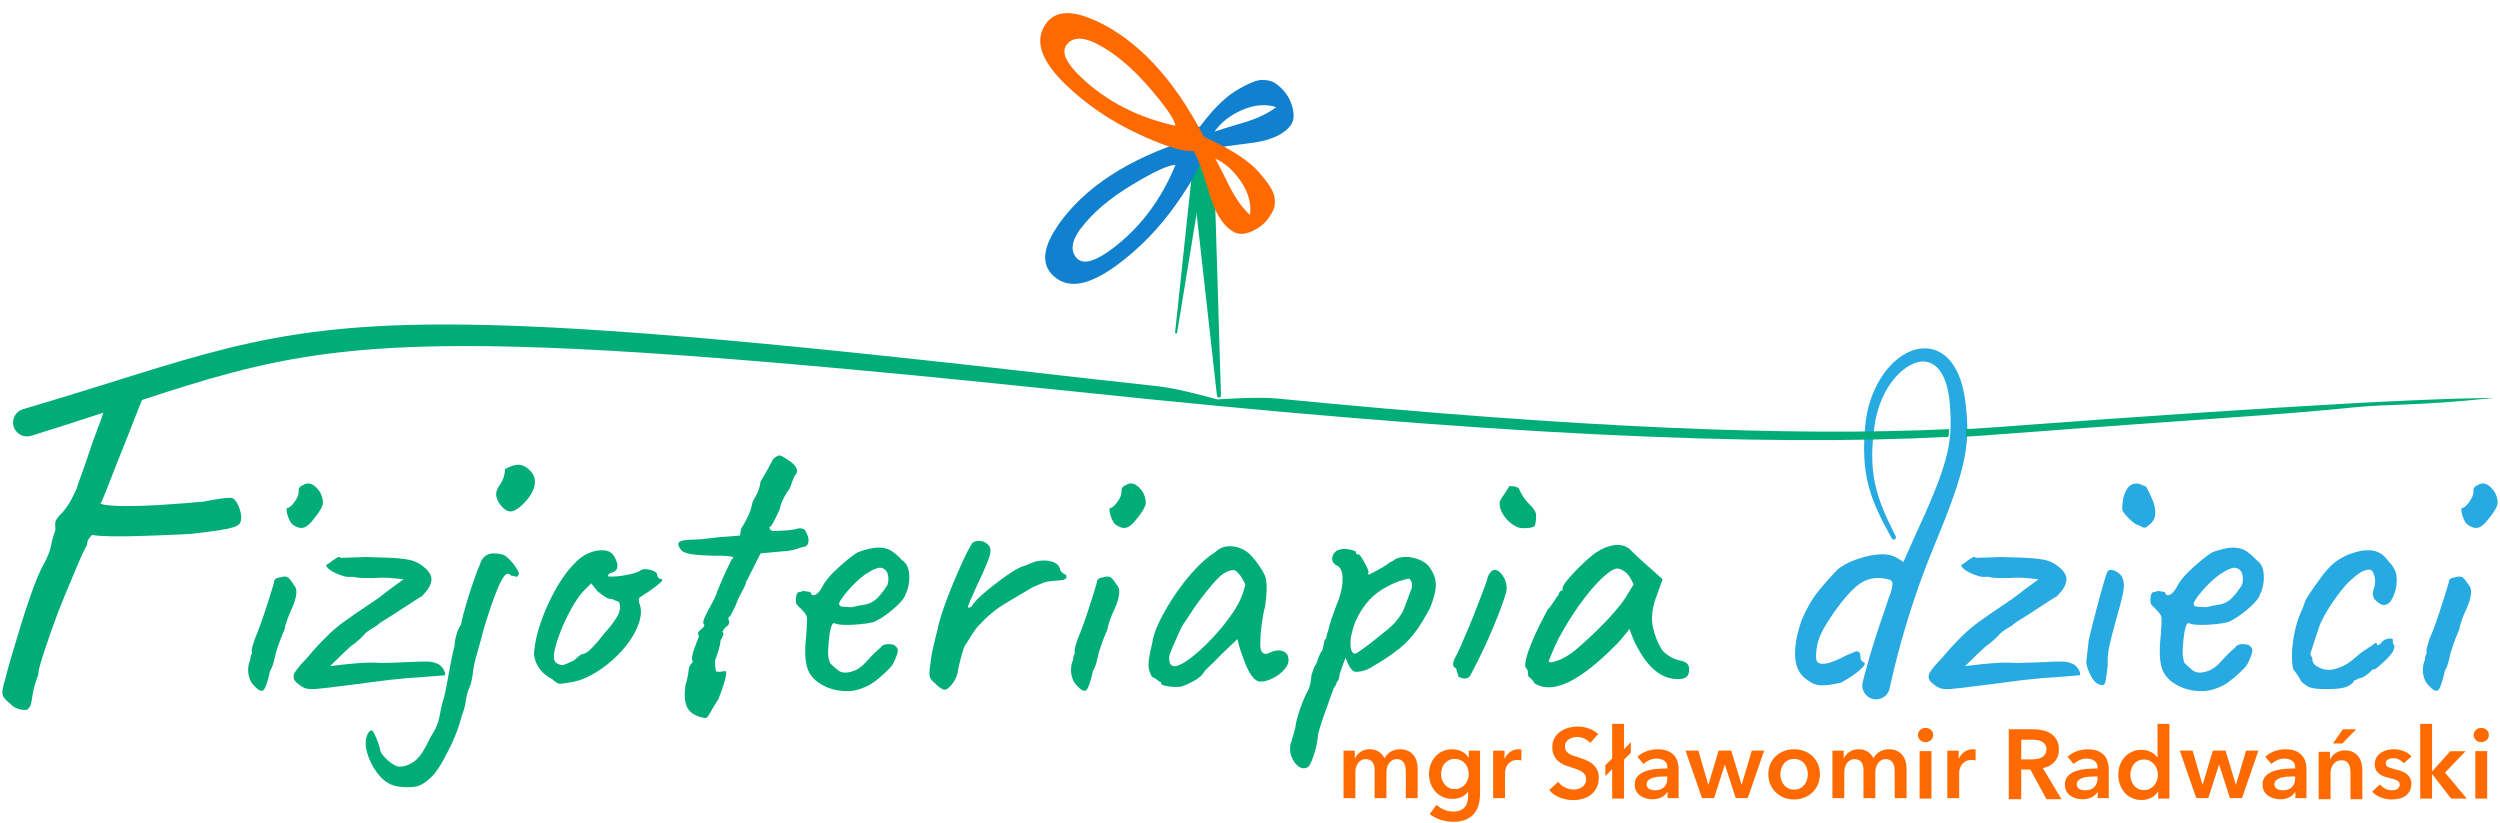 <svg width="914" height="301" viewBox="0 0 914 301" fill="none" xmlns="http://www.w3.org/2000/svg">
<path d="M87.795 191.099C87.389 192.046 85.834 192.789 83.13 193.33C80.427 193.871 76.102 194.479 70.155 195.156C68.398 195.289 65.796 195.424 62.35 195.56C58.903 195.695 55.185 195.83 51.197 195.965C47.209 196.101 43.594 196.134 40.351 196.067C37.106 195.999 34.877 195.83 33.659 195.56C33.659 195.56 33.355 195.899 32.748 196.573C32.14 197.25 31.834 198.128 31.834 199.21C30.889 200.832 29.707 203.332 28.287 206.712C26.868 210.09 25.313 213.807 23.623 217.862C21.935 221.918 20.38 225.973 18.96 230.028C17.541 234.082 16.359 237.598 15.412 240.57C14.467 243.544 13.992 245.572 13.992 246.654C12.777 249.897 12.033 252.669 11.763 254.967C11.492 257.265 11.02 258.616 10.343 259.022C10.208 259.563 9.33 259.696 7.708 259.428C6.085 259.157 4.734 258.414 3.652 257.196C2.03 255.981 1.118 254.865 0.915 253.851C0.713 252.838 1.085 250.844 2.03 247.87C2.436 246.113 3.146 243.511 4.159 240.064C5.173 236.617 6.322 232.798 7.606 228.608C8.89 224.418 10.241 220.33 11.661 216.342C13.08 212.354 14.467 209.076 15.818 206.51C17.304 203.941 18.251 201.608 18.657 199.514C19.062 197.418 19.602 195.493 20.278 193.736C20.143 192.248 20.143 191.234 20.278 190.693C20.413 190.154 20.954 189.342 21.899 188.262C22.576 187.721 23.421 186.741 24.434 185.321C25.448 183.902 26.631 181.706 27.983 178.731C28.387 177.38 29.03 175.522 29.909 173.157C30.787 170.791 31.632 168.358 32.444 165.858C33.254 163.356 33.997 161.229 34.673 159.47C35.349 157.713 35.687 156.766 35.687 156.633C35.957 156.092 36.363 155.045 36.904 153.49C37.443 151.935 37.849 150.684 38.12 149.739C38.661 147.845 39.1 146.292 39.437 145.075C39.777 143.859 54.276 140.001 53.058 143.516C52.517 144.461 48.596 154.672 47.245 158.05C45.892 161.431 44.439 165.079 42.884 169.001C41.329 172.92 39.979 176.367 38.83 179.341C37.681 182.313 36.971 183.935 36.7 184.205C38.592 184.747 41.669 185.017 45.925 185.017C50.184 185.017 54.915 184.849 60.118 184.509C65.322 184.172 70.088 183.802 74.413 183.396C76.441 182.99 78.57 182.617 80.799 182.28C83.031 181.943 84.483 181.908 85.158 182.178C85.834 182.584 86.442 183.36 86.983 184.509C87.524 185.658 87.895 186.842 88.099 188.058C88.301 189.276 88.201 190.289 87.795 191.099Z" fill="#00AD77"/>
<path d="M92.786 250.55C92.013 249.777 91.456 248.809 91.117 247.648C90.78 246.489 90.658 245.329 90.754 244.168C90.853 243.007 91.094 242.041 91.48 241.266C91.48 240.492 91.602 239.888 91.843 239.452C92.086 239.017 92.158 238.605 92.06 238.219C91.964 237.833 92.06 237.157 92.35 236.188C92.641 235.221 92.931 234.302 93.221 233.431C93.899 231.884 94.623 230.024 95.397 227.847C96.172 225.671 96.897 223.518 97.574 221.391C98.25 219.264 98.83 217.427 99.315 215.88C99.797 214.331 100.087 213.364 100.185 212.978C100.185 211.817 100.958 211.188 102.507 211.092C103.667 210.705 104.536 210.68 105.116 211.019C105.697 211.358 106.471 212.299 107.438 213.848C108.212 214.621 108.502 215.782 108.308 217.329C108.116 218.877 107.487 220.811 106.422 223.132C106.036 223.906 105.577 225.018 105.044 226.469C104.512 227.92 104.15 229.226 103.957 230.386C103.569 231.159 103.111 232.247 102.579 233.649C102.046 235.053 101.587 236.382 101.201 237.639C101.007 238.123 100.813 238.823 100.62 239.743C100.426 240.662 100.185 241.629 99.895 242.644C99.605 243.66 99.217 244.554 98.734 245.329C97.864 249.293 97.066 251.614 96.34 252.291C95.615 252.967 94.431 252.389 92.786 250.55ZM106.857 191.652C106.375 191.17 105.94 190.468 105.552 189.548C105.165 188.631 104.924 187.76 104.826 186.937C104.73 186.115 104.826 185.705 105.116 185.705C105.891 185.607 106.81 184.786 107.873 183.239C108.938 181.692 109.373 180.337 109.179 179.176C109.179 178.79 109.324 178.427 109.614 178.088C109.904 177.749 110.243 177.531 110.63 177.435C111.79 176.661 112.927 176.541 114.039 177.073C115.151 177.604 116.19 178.645 117.159 180.192C118.029 182.029 118.27 183.553 117.884 184.762C117.496 185.97 116.433 187.638 114.692 189.766C113.241 191.701 111.912 192.764 110.702 192.958C109.492 193.152 108.212 192.717 106.857 191.652Z" fill="#00AD77"/>
<path d="M123.727 250.942C120.053 251.427 117.296 251.74 115.459 251.885C113.622 252.031 112.244 251.911 111.324 251.523C110.405 251.136 109.414 250.46 108.35 249.491C107.479 248.719 107.166 247.799 107.407 246.737C107.65 245.672 109.269 243.592 112.267 240.498C114.104 238.273 115.99 236.171 117.926 234.187C119.859 232.204 121.6 230.585 123.147 229.328C123.825 228.748 124.598 228.142 125.468 227.515C126.339 226.885 127.741 225.895 129.676 224.54C131.609 223.186 134.462 221.252 138.234 218.737C140.071 217.286 141.522 216.174 142.587 215.402C143.651 214.627 144.545 213.974 145.271 213.443C145.996 212.91 146.745 212.355 147.52 211.775C146.841 211.679 145.367 211.533 143.094 211.339C140.822 211.145 138.718 211.145 136.783 211.339C134.075 211.339 132.334 211.316 131.562 211.267C130.787 211.218 130.013 211.098 129.241 210.904H127.064C126.58 210.904 125.709 210.686 124.453 210.251C123.196 209.816 122.035 209.259 120.97 208.583C119.908 207.906 119.327 207.228 119.229 206.551C119.229 206.551 119.52 206.383 120.1 206.044C120.68 205.706 121.165 205.344 121.551 204.955C122.325 204.473 122.929 204.085 123.364 203.795C123.8 203.505 124.211 203.554 124.598 203.94C124.598 203.94 125.517 203.916 127.354 203.867C129.191 203.82 131.272 203.748 133.593 203.65C139.203 203.748 143.336 203.916 145.996 204.157C148.655 204.401 150.637 204.81 151.943 205.391C153.249 205.971 154.531 206.842 155.788 208.002C157.335 209.549 157.964 211.049 157.674 212.5C157.384 213.951 156.707 215.257 155.643 216.417C155.256 216.804 154.894 217.213 154.554 217.649C154.217 218.084 153.902 218.302 153.611 218.302C153.611 218.302 152.935 218.737 151.58 219.607C150.227 220.478 148.582 221.543 146.649 222.799C144.81 224.056 142.998 225.217 141.208 226.281C139.418 227.344 138.332 228.118 137.944 228.603C137.267 228.989 136.446 229.497 135.477 230.126C134.511 230.754 133.834 231.261 133.448 231.65C133.158 232.036 132.505 232.712 131.489 233.679C130.474 234.647 129.386 235.518 128.225 236.29C127.354 237.065 126.315 238.032 125.105 239.192C123.898 240.353 122.857 241.369 121.986 242.239C121.116 243.11 120.68 243.545 120.68 243.545C120.68 243.545 121.649 243.423 123.582 243.182C125.517 242.939 127.935 242.698 130.836 242.457C133.738 242.216 136.591 242.19 139.395 242.384C143.941 242.288 147.543 242.167 150.202 242.021C152.862 241.876 154.894 241.827 156.296 241.876C157.697 241.925 158.786 242.143 159.56 242.529C160.236 242.721 160.84 243.11 161.374 243.69C161.905 244.27 162.291 244.874 162.534 245.504C162.775 246.131 162.799 246.592 162.607 246.882C162.219 246.882 160.721 247.001 158.109 247.245C155.498 247.486 152.5 247.703 149.116 247.896C144.665 248.284 140.361 248.766 136.203 249.346C132.044 249.927 127.886 250.46 123.727 250.942Z" fill="#00AD77"/>
<path d="M143.583 287.077C141.456 286.303 139.544 284.779 137.852 282.507C136.16 280.235 134.95 277.794 134.227 275.182C133.502 272.57 133.525 270.394 134.299 268.653C134.492 268.169 134.709 267.783 134.95 267.492C135.194 267.202 135.507 267.057 135.894 267.057C136.184 267.057 136.572 267.59 137.054 268.653C137.539 269.718 137.974 270.806 138.36 271.918C138.748 273.029 138.94 273.731 138.94 274.021C138.94 274.602 139.352 275.374 140.174 276.343C140.995 277.309 141.938 278.18 143.003 278.952C144.067 279.727 144.985 280.162 145.759 280.258C147.597 280.356 149.459 279.75 151.343 278.445C153.23 277.141 155.139 274.359 157.074 270.104C158.331 268.073 159.202 266.477 159.686 265.316C160.168 264.155 160.508 262.995 160.702 261.836C160.894 260.675 161.233 259.079 161.717 257.048C162.298 255.307 162.829 253.107 163.313 250.447C163.796 247.788 164.28 245.153 164.762 242.541C165.246 239.93 165.731 237.753 166.213 236.012C166.213 234.95 166.431 233.644 166.866 232.097C167.301 230.548 167.858 229.291 168.534 228.325C168.825 226.778 169.358 224.648 170.13 221.941C170.905 219.233 171.726 216.598 172.597 214.035C173.467 211.473 174.144 209.561 174.628 208.304C175.014 207.53 175.354 206.708 175.644 205.838C175.934 204.967 176.369 204.242 176.95 203.662C177.722 202.889 178.691 202.454 179.851 202.356C181.01 202.26 182.365 202.405 183.912 202.791C184.686 203.081 185.604 203.807 186.668 204.967C187.733 206.128 188.578 207.265 189.208 208.377C189.837 209.489 189.86 210.191 189.28 210.481C189.28 210.867 189.013 210.965 188.482 210.771C187.951 210.577 187.443 210.481 186.959 210.481C186.572 210.094 186.233 209.877 185.943 209.828C185.653 209.779 185.508 209.755 185.508 209.755C184.927 209.755 184.202 210.577 183.331 212.222C182.461 213.865 181.59 215.873 180.72 218.241C179.851 220.611 179.053 222.933 178.328 225.205C177.602 227.478 177.046 229.291 176.659 230.646C176.659 230.742 176.416 231.685 175.934 233.473C175.45 235.263 174.942 237.077 174.41 238.914C173.879 240.751 173.563 241.961 173.467 242.541C173.081 244.474 172.838 245.951 172.742 246.966C172.646 247.98 172.356 249.262 171.871 250.809C171.097 252.358 170.589 254.074 170.348 255.96C170.107 257.846 169.599 259.756 168.825 261.691C168.244 264.01 167.446 266.43 166.431 268.943C165.415 271.459 164.231 273.923 162.878 276.343C161.329 279.437 159.806 281.807 158.308 283.45C156.808 285.095 155.237 286.303 153.592 287.077C152.626 287.562 151.079 287.803 148.951 287.803C146.822 287.803 145.034 287.562 143.583 287.077ZM183.767 185.53C182.606 184.369 181.857 183.087 181.518 181.685C181.181 180.283 181.59 178.806 182.751 177.26C183.526 176.099 184.033 175.036 184.275 174.068C184.518 173.101 184.637 172.23 184.637 171.458C186.863 170.297 188.627 169.789 189.933 169.935C191.239 170.08 192.472 170.733 193.633 171.891C195.276 173.44 195.88 175.301 195.444 177.477C195.011 179.654 193.633 181.902 191.311 184.224C189.764 185.771 188.41 186.665 187.249 186.906C186.088 187.149 184.927 186.69 183.767 185.53Z" fill="#00AD77"/>
<path d="M208.03 249.531C205.999 249.919 204.717 250.039 204.185 249.894C203.654 249.749 202.856 249.194 201.791 248.225C200.244 247.453 198.962 246.486 197.947 245.326C196.931 244.165 196.206 242.932 195.77 241.626C195.335 240.32 195.166 239.232 195.262 238.361C195.553 234.977 196.376 231.35 197.729 227.482C199.084 223.613 200.727 219.89 202.662 216.312C204.597 212.732 206.699 209.662 208.973 207.099C211.246 204.536 213.446 202.868 215.573 202.093C217.508 201.321 219.345 201.031 221.086 201.225C222.827 201.417 224.084 202.337 224.858 203.98C226.307 206.785 225.97 208.573 223.843 209.348C223.553 209.348 223.214 209.469 222.827 209.711C222.439 209.952 222.247 210.267 222.247 210.654C222.633 210.848 223.698 210.871 225.437 210.726C227.178 210.581 228.944 210.291 230.733 209.856C232.523 209.42 233.707 208.962 234.287 208.477C234.868 208.187 235.303 208.042 235.593 208.042C235.883 208.042 236.609 208.138 237.769 208.332C239.412 208.816 240.234 209.397 240.234 210.073C240.234 210.46 240.379 210.822 240.669 211.161C240.959 211.501 241.299 211.669 241.685 211.669C242.363 211.765 242.291 212.201 241.467 212.975C240.646 213.748 239.267 214.812 237.334 216.167C235.495 217.326 234.36 218.077 233.925 218.414C233.489 218.753 233.417 219.455 233.707 220.518C234.481 222.355 234.528 224.484 233.852 226.901C233.176 229.319 231.966 231.785 230.225 234.299C228.484 236.815 226.38 239.159 223.915 241.336C221.449 243.512 218.837 245.349 216.081 246.849C213.324 248.347 210.64 249.241 208.03 249.531ZM205.564 243.149C205.95 243.149 206.626 242.932 207.595 242.496C208.562 242.061 209.336 241.698 209.914 241.408C210.303 241.022 210.81 240.561 211.438 240.03C212.067 239.499 212.575 239.183 212.961 239.087C213.349 239.087 213.832 238.918 214.412 238.579C214.992 238.24 215.814 237.514 216.879 236.403C217.943 235.291 219.345 233.623 221.086 231.399C223.019 229.27 224.519 227.311 225.582 225.523C226.647 223.733 226.937 222.067 226.452 220.518C226.356 220.131 226.09 219.89 225.655 219.792C225.219 219.696 224.664 219.455 223.988 219.067C223.019 219.067 222.125 218.802 221.304 218.269C220.48 217.737 219.539 217.037 218.475 216.167L216.153 213.265L213.687 215.732C212.14 217.279 210.52 219.575 208.828 222.621C207.134 225.668 205.709 228.762 204.548 231.907C203.387 235.05 202.711 237.54 202.517 239.377C202.421 240.828 202.662 241.795 203.242 242.279C203.823 242.761 204.597 243.051 205.564 243.149Z" fill="#00AD77"/>
<path d="M257.887 262.528C254.697 262.044 252.544 260.86 251.432 258.973C250.321 257.087 250.054 254.209 250.634 250.341C251.215 248.504 251.577 246.835 251.723 245.337C251.868 243.837 252.277 242.894 252.956 242.508C252.956 242.508 253.028 242.363 253.173 242.073C253.319 241.782 253.246 241.492 252.956 241.202C252.956 239.945 253.391 238.204 254.262 235.979C254.454 235.399 254.72 234.699 255.06 233.875C255.397 233.054 255.567 232.642 255.567 232.642C255.083 231.869 255.083 231.24 255.567 230.758C256.05 230.273 256.558 229.815 257.089 229.379C257.622 228.944 257.646 228.436 257.161 227.856C256.969 227.468 257.21 226.574 257.887 225.172C258.565 223.77 259.338 222.296 260.208 220.747C261.079 219.2 261.659 217.99 261.949 217.121C261.949 216.927 262.19 216.251 262.675 215.09C263.159 213.93 263.739 212.575 264.416 211.028C265.092 209.481 265.745 208.077 266.375 206.82C267.002 205.563 267.414 204.742 267.608 204.354C268.574 203.871 268.188 203.532 266.447 203.338C264.706 203.146 262.869 203.097 260.934 203.193C257.936 203.097 255.542 202.952 253.754 202.758C251.964 202.566 250.489 202.13 249.329 201.454C248.168 200.099 247.756 199.107 248.095 198.48C248.435 197.85 249.57 197.488 251.505 197.391C252.762 197.293 253.754 197.246 254.479 197.246C255.205 197.246 256.171 197.174 257.379 197.029C258.589 196.884 260.498 196.666 263.11 196.376L270.51 195.796L270.945 193.329C271.717 192.072 272.37 190.935 272.902 189.919C273.435 188.904 273.894 187.865 274.28 186.802C274.668 185.737 274.958 184.626 275.15 183.465C275.15 183.465 275.586 182.667 276.456 181.071C277.327 179.475 277.858 177.807 278.052 176.066C279.213 174.132 280.228 172.366 281.099 170.772C281.97 169.176 282.501 168.184 282.695 167.797C283.758 166.927 284.509 166.492 284.944 166.492C285.379 166.492 286.322 166.974 287.771 167.943C288.642 168.425 289.416 169.005 290.092 169.684C290.771 170.36 291.206 171.062 291.398 171.785C291.592 172.511 291.302 173.213 290.528 173.889C290.336 174.277 290.045 174.977 289.657 175.993C289.271 177.009 288.981 177.856 288.787 178.532C288.206 179.208 287.506 180.297 286.683 181.796C285.861 183.294 285.307 184.818 285.016 186.367C284.242 188.01 283.516 189.484 282.84 190.79C282.162 192.096 281.63 192.749 281.244 192.749C281.438 193.715 282.017 194.176 282.985 194.127C283.952 194.078 285.548 194.005 287.771 193.909C289.61 193.715 290.89 193.498 291.616 193.256C292.341 193.015 293.188 193.135 294.155 193.619C294.639 194.296 295.025 195.07 295.316 195.941C295.606 196.811 295.678 197.609 295.533 198.335C295.388 199.06 294.976 199.568 294.3 199.858C293.816 199.858 292.826 200.123 291.326 200.656C289.828 201.187 287.965 201.501 285.742 201.599L278.052 202.322L275.586 207.255C274.909 208.512 274.329 209.649 273.845 210.665C273.362 211.681 273.023 212.285 272.829 212.479C272.829 213.059 272.515 213.93 271.886 215.09C271.259 216.251 270.606 217.508 269.929 218.861C269.349 220.506 268.696 222.005 267.97 223.358C267.245 224.713 266.882 225.389 266.882 225.389C266.494 225.389 266.302 225.68 266.302 226.26C266.784 227.421 266.639 228.291 265.867 228.872C265.382 229.162 264.973 229.572 264.633 230.105C264.294 230.636 264.126 230.903 264.126 230.903C264.512 231.289 264.584 231.773 264.343 232.354C264.102 232.932 263.786 233.561 263.4 234.238C263.4 235.012 263.183 236.124 262.747 237.575C262.312 239.026 261.853 240.381 261.369 241.637C261.465 243.378 261.563 244.49 261.659 244.974C261.755 245.457 261.998 245.651 262.385 245.555C262.869 245.651 263.304 245.651 263.69 245.555C264.077 245.457 264.465 245.41 264.851 245.41C266.206 244.829 265.48 248.213 262.675 255.564C261.128 257.981 260.063 259.746 259.483 260.86C258.902 261.971 258.371 262.528 257.887 262.528Z" fill="#00AD77"/>
<path d="M302.756 251.447C298.986 249.9 296.543 247.747 295.431 244.992C294.319 242.236 294.102 237.956 294.778 232.152C294.972 229.154 295.068 227.172 295.068 226.206C295.068 225.239 294.537 224.27 293.472 223.304C293.182 222.918 292.674 222.384 291.949 221.708C291.223 221.031 290.91 220.451 291.006 219.967C290.91 219.29 290.959 218.541 291.151 217.718C291.345 216.896 291.635 216.487 292.021 216.487C292.408 216.487 292.819 216.389 293.255 216.196C293.69 216.002 294.102 216.002 294.488 216.196C294.874 216.196 295.309 216.244 295.794 216.342C296.278 216.438 296.519 216.679 296.519 217.065C296.905 217.743 297.535 217.816 298.405 217.283C299.276 216.751 300.193 215.518 301.162 213.585C302.129 212.036 303.409 210.489 305.005 208.942C306.601 207.395 308.197 205.968 309.793 204.662C311.389 203.356 312.718 202.413 313.783 201.833C314.265 201.641 314.99 201.399 315.959 201.109C316.926 200.819 317.965 200.576 319.076 200.384C320.19 200.19 321.133 200.141 321.906 200.239C323.647 200.335 325.121 200.819 326.331 201.69C327.539 202.558 328.676 203.574 329.74 204.735C330.997 205.605 331.795 206.766 332.132 208.217C332.472 209.668 332.544 211.214 332.35 212.859C332.158 214.502 331.723 216.002 331.046 217.355C330.756 218.324 329.933 219.484 328.58 220.837C327.225 222.192 325.678 223.498 323.937 224.755C322.196 226.011 320.6 226.931 319.149 227.511C317.892 227.802 316.273 228.043 314.29 228.237C312.306 228.429 310.469 228.502 308.777 228.454C307.085 228.405 305.948 228.237 305.368 227.947C304.691 227.558 304.16 228.092 303.772 229.543C303.385 230.993 303.095 233.072 302.901 235.779C302.709 237.907 302.709 239.456 302.901 240.422C303.095 241.389 303.289 242.067 303.481 242.453C304.16 243.13 305.103 243.977 306.311 244.992C307.52 246.008 309.236 246.177 311.461 245.5C313.298 245.016 315.112 243.759 316.9 241.728C318.69 239.697 320.359 238.052 321.906 236.795C322.292 236.119 322.945 235.707 323.864 235.562C324.784 235.417 325.774 235.489 326.839 235.779C327.901 236.458 328.362 237.254 328.217 238.173C328.072 239.093 327.564 240.471 326.694 242.308C326.403 242.985 325.75 243.832 324.735 244.847C323.719 245.863 322.608 246.879 321.398 247.892C320.19 248.908 319.102 249.706 318.133 250.286C315.234 251.835 312.524 252.631 310.01 252.68C307.495 252.729 305.077 252.317 302.756 251.447ZM311.316 221.998C313.443 221.516 315.136 221.177 316.394 220.982C317.651 220.79 318.859 220.233 320.019 219.314C321.18 218.396 322.631 216.632 324.372 214.02C324.758 212.956 324.88 211.891 324.735 210.828C324.59 209.764 324.323 209.038 323.937 208.652C323.066 207.685 322.027 207.37 320.817 207.709C319.61 208.048 318.473 208.603 317.408 209.377C316.731 209.668 315.741 210.369 314.436 211.481C313.13 212.593 311.847 213.85 310.591 215.253C309.334 216.655 308.318 217.936 307.544 219.096C306.769 220.257 306.577 220.935 306.964 221.127C306.769 221.516 307.326 221.757 308.632 221.853C309.938 221.951 310.832 221.998 311.316 221.998Z" fill="#00AD77"/>
<path d="M341.883 249.848C341.013 249.171 340.409 248.495 340.07 247.816C339.73 247.14 339.707 245.834 339.997 243.901C340.287 241.193 340.673 238.799 341.158 236.719C341.64 234.641 342.22 232.247 342.899 229.539C343.091 228.379 343.648 226.396 344.567 223.591C345.485 220.787 346.622 217.74 347.975 214.452C349.33 211.164 350.685 208.045 352.037 205.094C353.392 202.145 354.553 199.945 355.519 198.494C356.294 197.914 357.235 197.671 358.349 197.769C359.46 197.865 360.403 198.3 361.178 199.075C362.241 199.945 362.409 201.469 361.686 203.643C360.96 205.819 359.484 209.229 357.261 213.872C356.1 216.483 355.229 218.44 354.649 219.746C354.069 221.052 353.827 221.826 353.924 222.067C354.02 222.308 354.455 222.189 355.229 221.704C355.81 220.642 356.872 219.409 358.421 218.005C359.968 216.603 361.613 215.225 363.352 213.872C365.093 212.517 366.738 211.309 368.285 210.245C369.832 209.18 370.897 208.503 371.477 208.213C372.25 207.729 373.146 207.319 374.161 206.98C375.177 206.643 375.877 206.376 376.265 206.182C378.489 205.119 380.761 204.731 383.082 205.021C385.404 205.312 386.855 206.182 387.435 207.633C387.531 208.407 387.845 208.988 388.378 209.374C388.909 209.76 389.176 209.954 389.176 209.954C389.562 209.954 389.78 210.099 389.829 210.39C389.876 210.68 389.901 210.825 389.901 210.825C389.901 211.501 389.394 211.913 388.378 212.058C387.362 212.203 386.08 212.323 384.533 212.421C383.276 212.517 382.163 212.758 381.196 213.146C380.23 213.533 379.069 214.017 377.714 214.597C374.04 216.724 370.534 218.803 367.197 220.834C363.86 222.865 360.645 225.573 357.551 228.959C356.872 229.731 356.196 230.651 355.519 231.716C354.843 232.778 354.118 233.939 353.343 235.196C352.859 235.68 352.377 236.745 351.892 238.388C351.41 240.033 350.998 241.603 350.659 243.103C350.322 244.601 350.151 245.497 350.151 245.787C350.151 245.787 350.006 246.246 349.716 247.165C349.426 248.083 348.943 248.977 348.265 249.848C347.104 251.397 346.138 252.169 345.365 252.169C344.591 252.169 343.43 251.397 341.883 249.848Z" fill="#00AD77"/>
<path d="M393.627 250.55C392.854 249.777 392.297 248.809 391.96 247.648C391.621 246.489 391.499 245.329 391.597 244.168C391.693 243.007 391.935 242.041 392.321 241.266C392.321 240.492 392.442 239.888 392.683 239.452C392.927 239.017 392.999 238.605 392.901 238.219C392.805 237.833 392.901 237.157 393.191 236.188C393.481 235.221 393.772 234.302 394.062 233.431C394.74 231.884 395.466 230.024 396.238 227.847C397.013 225.671 397.738 223.518 398.414 221.391C399.091 219.264 399.671 217.427 400.156 215.88C400.64 214.331 400.93 213.364 401.026 212.978C401.026 211.817 401.801 211.188 403.347 211.092C404.508 210.705 405.379 210.68 405.959 211.019C406.539 211.358 407.312 212.299 408.279 213.848C409.053 214.621 409.343 215.782 409.149 217.329C408.957 218.877 408.328 220.811 407.265 223.132C406.877 223.906 406.418 225.018 405.887 226.469C405.353 227.92 404.991 229.226 404.798 230.386C404.41 231.159 403.951 232.247 403.42 233.649C402.887 235.053 402.428 236.382 402.042 237.639C401.848 238.123 401.655 238.823 401.461 239.743C401.267 240.662 401.026 241.629 400.736 242.644C400.446 243.66 400.059 244.554 399.575 245.329C398.705 249.293 397.907 251.614 397.181 252.291C396.456 252.967 395.272 252.389 393.627 250.55ZM407.698 191.652C407.216 191.17 406.781 190.468 406.394 189.548C406.006 188.631 405.765 187.76 405.669 186.937C405.571 186.115 405.669 185.705 405.959 185.705C406.732 185.607 407.651 184.786 408.714 183.239C409.778 181.692 410.214 180.337 410.02 179.176C410.02 178.79 410.165 178.427 410.455 178.088C410.745 177.749 411.084 177.531 411.47 177.435C412.631 176.661 413.768 176.541 414.88 177.073C415.992 177.604 417.033 178.645 417.999 180.192C418.87 182.029 419.111 183.553 418.725 184.762C418.337 185.97 417.274 187.638 415.533 189.766C414.082 191.701 412.753 192.764 411.543 192.958C410.335 193.152 409.053 192.717 407.698 191.652Z" fill="#00AD77"/>
<path d="M432.221 250.923C431.447 251.117 430.431 251.19 429.174 251.141C427.917 251.094 426.829 250.949 425.91 250.705C424.992 250.464 424.531 250.198 424.531 249.907C424.531 249.425 424.29 249.182 423.806 249.182C423.806 249.182 423.588 248.99 423.155 248.602C422.72 248.215 422.067 247.829 421.196 247.443C420.326 246.088 419.891 244.614 419.891 243.018C419.891 241.422 420.326 238.883 421.196 235.401C421.487 232.983 422.43 230.154 424.024 226.915C425.62 223.674 427.578 220.363 429.9 216.978C432.221 213.592 434.662 210.546 437.227 207.838C439.789 205.13 442.134 203.148 444.261 201.891C445.616 200.536 447.259 199.811 449.194 199.715C451.128 199.617 452.967 200.052 454.706 201.021C455.674 201.503 456.641 202.278 457.608 203.34C458.576 204.405 459.494 205.565 460.364 206.822C461.235 208.079 461.96 209.338 462.541 210.595C462.831 211.659 462.999 212.6 463.048 213.424C463.097 214.245 463.097 215.237 463.048 216.398C462.999 217.557 462.831 219.298 462.541 221.619C462.056 223.36 461.647 225.488 461.307 228.003C460.968 230.517 460.8 232.693 460.8 234.53C460.605 236.369 460.823 237.673 461.452 238.447C462.082 239.222 463.025 239.269 464.282 238.593C465.442 238.012 466.554 237.746 467.619 237.795C468.681 237.844 469.528 238.157 470.156 238.738C470.785 239.318 471.099 240.189 471.099 241.349C471.099 242.51 470.544 243.694 469.43 244.904C468.319 246.112 466.966 247.127 465.37 247.949C463.774 248.772 462.25 249.182 460.8 249.182C459.735 249.182 458.721 248.529 457.753 247.225C456.786 245.919 455.939 244.324 455.214 242.437C454.488 240.551 453.835 238.738 453.257 236.997L452.386 233.66L446.148 239.608C444.891 240.963 443.658 242.196 442.448 243.308C441.24 244.42 440.489 245.218 440.199 245.702C439.717 246.572 438.821 247.443 437.517 248.312C436.211 249.182 434.444 250.053 432.221 250.923ZM432.656 242.365C434.299 241.398 436.186 239.971 438.315 238.085C440.442 236.199 442.52 234.12 444.552 231.848C446.583 229.574 448.275 227.47 449.63 225.537C451.273 223.311 452.531 221.233 453.402 219.298C454.271 217.365 454.9 215.528 455.286 213.786C454.9 212.722 454.271 211.587 453.402 210.377C452.531 209.167 451.757 208.514 451.081 208.418C448.951 208.418 446.704 209.748 444.334 212.408C441.966 215.067 439.668 217.945 437.444 221.039C437.056 221.523 436.525 222.296 435.848 223.36C435.17 224.425 434.517 225.415 433.89 226.335C433.26 227.254 432.85 227.858 432.656 228.148C432.366 228.534 431.809 229.623 430.988 231.413C430.166 233.201 429.368 234.991 428.594 236.779C427.821 238.569 427.433 239.753 427.433 240.334C427.433 240.914 427.506 241.543 427.651 242.22C427.796 242.896 428.257 243.331 429.029 243.526C429.804 243.718 431.011 243.331 432.656 242.365Z" fill="#00AD77"/>
<path d="M478.299 280.349C477.138 281.124 475.954 281.075 474.744 280.204C473.536 279.334 472.64 278.028 472.06 276.289C471.479 274.548 471.528 272.709 472.205 270.775C472.399 270.195 472.689 269.252 473.075 267.946C473.464 266.64 473.705 265.505 473.801 264.537C473.897 263.86 474.187 262.723 474.671 261.129C475.156 259.533 475.71 257.961 476.34 256.414C476.969 254.867 477.477 253.753 477.863 253.077C478.444 252.11 478.853 250.998 479.097 249.74C479.338 248.483 479.459 247.516 479.459 246.84C479.651 246.161 479.918 245.389 480.257 244.518C480.594 243.648 480.957 242.97 481.345 242.487C481.538 241.713 481.828 240.868 482.216 239.948C482.602 239.029 483.037 238.231 483.522 237.554C483.714 236.878 483.882 236.056 484.028 235.088C484.173 234.121 484.439 233.59 484.826 233.492C484.924 233.106 484.996 232.719 485.043 232.331C485.092 231.945 485.261 231.414 485.551 230.737C485.745 229.673 486.18 228.126 486.857 226.094C487.535 224.063 488.357 221.84 489.323 219.42C490.388 216.617 490.896 213.932 490.847 211.37C490.798 208.807 490.049 207.235 488.598 206.654C487.825 206.268 487.341 205.711 487.147 204.986C486.955 204.261 487.051 203.512 487.437 202.737C487.825 201.965 488.406 201.433 489.178 201.143C490.049 200.755 490.992 200.61 492.007 200.708C493.023 200.804 493.917 200.973 494.692 201.216C495.464 201.457 495.803 201.674 495.707 201.867C495.707 202.351 495.948 202.641 496.433 202.737C496.625 202.447 497.036 202.763 497.666 203.68C498.293 204.6 498.899 205.639 499.477 206.8C500.058 207.96 500.348 208.782 500.348 209.266C500.156 209.652 500.058 209.87 500.058 209.919C500.058 209.968 500.252 209.992 500.638 209.992C500.638 209.992 501.171 209.725 502.234 209.194C503.299 208.662 504.434 208.033 505.644 207.307C506.853 206.582 507.651 206.027 508.038 205.639C508.038 205.639 508.304 205.519 508.836 205.276C509.367 205.035 509.826 204.721 510.214 204.333C512.147 203.561 514.251 203.416 516.523 203.898C518.798 204.382 520.609 205.253 521.964 206.509C523.899 208.927 524.889 211.248 524.939 213.474C524.986 215.697 524.333 218.503 522.98 221.887C522.786 222.371 522.376 223.169 521.747 224.281C521.117 225.392 520.513 226.408 519.933 227.328C519.353 228.245 519.062 228.706 519.062 228.706C516.839 232.186 514.227 235.088 511.23 237.409C508.232 239.731 505.185 241.762 502.089 243.503C501.122 244.179 500.13 244.687 499.115 245.026C498.101 245.364 497.205 245.558 496.433 245.607C495.658 245.654 495.127 245.581 494.837 245.389C493.772 244.615 492.805 242.97 491.935 240.456C491.451 241.713 490.992 242.946 490.557 244.156C490.121 245.364 489.855 246.162 489.759 246.55C489.662 247.226 489.564 247.781 489.468 248.216C489.372 248.652 489.129 249.014 488.743 249.304C488.743 249.304 488.696 249.499 488.598 249.885C488.502 250.273 488.163 250.853 487.582 251.626C486.616 254.432 485.745 256.873 484.971 258.953C484.198 261.031 483.569 262.821 483.086 264.319C482.602 265.819 482.216 267.148 481.926 268.309C481.732 270.921 481.2 273.507 480.33 276.071C479.459 278.634 478.781 280.059 478.299 280.349ZM495.562 239.005C495.948 238.811 496.795 238.256 498.101 237.337C499.405 236.419 500.881 235.305 502.524 234C504.169 232.694 505.693 231.463 507.095 230.302C508.496 229.141 509.44 228.271 509.924 227.69C510.696 226.82 511.422 225.877 512.1 224.861C512.777 223.845 513.308 222.708 513.696 221.452C513.986 220.679 514.324 219.808 514.71 218.84C515.098 217.873 515.435 216.956 515.725 216.085C516.114 215.311 516.282 214.513 516.233 213.691C516.186 212.868 515.87 212.168 515.29 211.587C514.904 211.491 513.743 211.756 511.81 212.385C509.875 213.013 507.747 214.028 505.426 215.432C503.105 216.834 501.073 218.648 499.332 220.871C497.303 223.483 495.827 226.19 494.909 228.996C493.99 231.8 493.603 234.17 493.748 236.103C493.894 238.039 494.497 239.005 495.562 239.005Z" fill="#00AD77"/>
<path d="M535.331 248.082C534.945 248.082 534.484 247.963 533.953 247.719C533.422 247.478 533.155 247.359 533.155 247.359C533.155 246.97 533.035 246.488 532.792 245.908C532.551 245.327 532.43 244.843 532.43 244.457C531.753 244.069 531.367 243.659 531.269 243.224C531.173 242.788 531.318 242.039 531.704 240.975C532.285 240.008 533.059 238.436 534.026 236.259C534.992 234.083 536.008 231.715 537.072 229.152C538.137 226.59 539.153 224.051 540.119 221.535C541.086 219.021 541.907 216.869 542.586 215.081C543.262 213.29 543.649 212.202 543.747 211.816C543.747 211.43 543.892 210.946 544.182 210.365C544.472 209.785 544.809 209.301 545.195 208.914C545.97 208.238 546.791 208.165 547.662 208.697C548.532 209.228 549.283 210.099 549.911 211.308C550.54 212.516 550.854 213.847 550.854 215.298C550.854 215.975 550.37 217.69 549.403 220.447C548.436 223.204 547.154 226.468 545.558 230.24C543.964 234.011 542.198 237.832 540.264 241.7C538.814 244.504 537.894 246.271 537.508 246.996C537.121 247.719 536.396 248.082 535.331 248.082ZM556.657 193.102C555.497 193.102 554.263 192.643 552.958 191.723C551.652 190.806 550.54 189.645 549.621 188.241C548.703 186.839 548.242 185.414 548.242 183.963C548.242 183.479 548.532 182.802 549.113 181.932C549.693 181.061 550.274 180.191 550.854 179.32C551.434 178.45 551.724 177.918 551.724 177.724C552.499 177.724 553.103 177.748 553.538 177.797C553.973 177.846 554.53 178.064 555.207 178.45C556.269 180.867 557.6 182.85 559.196 184.398C560.79 185.945 561.588 187.251 561.588 188.314C561.588 190.443 561.396 191.772 561.008 192.304C560.622 192.835 559.171 193.102 556.657 193.102Z" fill="#00AD77"/>
<path d="M560.988 249.778C560.602 249.005 560.118 248.399 559.539 247.964C558.959 247.529 558.669 247.119 558.669 246.733C558.669 246.344 558.643 245.935 558.596 245.499C558.547 245.064 558.33 244.652 557.943 244.266C557.459 243.686 557.508 242.355 558.088 240.276C558.669 238.196 559.635 235.633 560.988 232.587C562.343 229.542 563.939 226.326 565.776 222.94C566.551 222.166 567.323 221.152 568.097 219.893C568.872 218.637 569.452 217.815 569.839 217.427C569.839 217.041 569.984 216.678 570.274 216.341C570.564 216.002 570.901 215.833 571.289 215.833V214.962C571.289 214.478 571.748 213.657 572.668 212.496C573.585 211.335 574.723 210.053 576.075 208.651C577.43 207.249 578.832 205.894 580.283 204.589C581.734 203.283 582.944 202.34 583.91 201.761C585.941 200.407 588.045 199.585 590.221 199.295C592.396 199.005 594.258 199.487 595.805 200.746C596.096 201.036 596.58 201.518 597.256 202.195C597.933 202.873 598.731 203.622 599.65 204.444C600.57 205.267 601.511 206.112 602.479 206.983L607.846 211.77L605.236 219.023C603.977 222.891 603.664 226.277 604.293 229.179C604.92 232.081 605.864 234.594 607.12 236.722C607.605 237.786 608.597 238.802 610.095 239.768C611.595 240.735 613.02 241.315 614.375 241.509C615.149 241.606 615.873 241.896 616.551 242.38C617.227 242.862 617.567 243.637 617.567 244.701C617.567 245.668 617.373 246.443 616.986 247.023C616.598 247.601 615.922 247.989 614.955 248.182C611.763 248.57 608.789 247.795 606.032 245.862C603.277 243.927 600.738 240.735 598.417 236.286C598.031 235.706 597.523 234.618 596.894 233.022C596.264 231.428 595.902 230.387 595.805 229.904C595.419 230.387 594.694 231.283 593.629 232.587C592.566 233.892 591.743 234.835 591.163 235.416C584.296 242.38 578.373 247.046 573.393 249.415C568.411 251.785 564.278 251.907 560.988 249.778ZM566.211 241.655C566.211 242.331 567.25 242.308 569.331 241.582C571.409 240.857 573.658 239.527 576.075 237.592C579.365 234.788 582.677 231.693 586.014 228.308C589.351 224.922 592.033 221.78 594.064 218.878L597.256 213.657C596.29 211.431 595.251 209.908 594.137 209.086C593.025 208.265 592.082 207.853 591.308 207.853C590.051 207.853 588.19 209.014 585.724 211.335C583.257 213.657 580.622 216.75 577.816 220.619C575.013 224.487 572.352 228.744 569.839 233.385C568.872 235.32 568.025 237.182 567.3 238.97C566.574 240.761 566.211 241.655 566.211 241.655Z" fill="#00AD77"/>
<path d="M697.807 207.185C698.391 208.062 683.153 250.308 683.008 249.39C682.863 248.471 683.69 247.053 683.69 244.636C683.884 243.185 684.296 241.105 684.923 238.397C685.553 235.689 686.302 232.837 687.172 229.839C688.043 226.841 688.841 224.131 689.566 221.714C690.291 219.296 690.848 217.651 691.235 216.783C691.911 214.461 692.056 213.034 691.67 212.503C691.284 211.969 690.123 211.609 688.188 211.414C684.319 210.93 680.837 212.187 677.743 215.187C674.647 218.185 671.554 222.1 668.458 226.937C666.136 230.515 664.76 233.585 664.325 236.148C663.889 238.711 663.817 240.477 664.107 241.444C664.397 242.218 665.074 242.628 666.136 242.677C667.201 242.724 668.385 242.506 669.691 242.024C670.997 241.54 672.134 241.057 673.101 240.573C673.777 240.187 674.624 239.775 675.64 239.34C676.655 238.905 677.645 238.493 678.614 238.107C679.194 238.107 679.604 238.275 679.847 238.615C680.088 238.954 680.21 239.607 680.21 240.573C680.21 240.959 680.355 241.299 680.645 241.589C680.935 241.879 681.273 242.12 681.659 242.314C682.047 242.701 681.49 243.571 679.992 244.926C678.492 246.279 676.196 247.826 673.101 249.567C670.199 250.245 667.854 250.582 666.066 250.582C664.276 250.582 662.558 249.955 660.915 248.696C658.207 247.053 656.684 244.369 656.345 240.646C656.006 236.923 656.757 232.352 658.594 226.937C660.431 222.584 662.462 219.03 664.687 216.275C666.911 213.518 669.281 210.834 671.795 208.223C672.181 207.836 673.077 207.23 674.479 206.409C675.881 205.587 677.645 204.839 679.775 204.16C682.192 203.388 684.464 202.903 686.592 202.709C688.719 202.517 690.552 202.662 692.307 203.362C694.176 204.109 697.217 206.297 697.807 207.185Z" fill="#27AAE1"/>
<path d="M721.503 250.942C717.826 251.427 715.072 251.74 713.233 251.885C711.395 252.031 710.017 251.911 709.1 251.523C708.18 251.136 707.19 250.46 706.125 249.491C705.255 248.719 704.941 247.799 705.182 246.737C705.423 245.672 707.045 243.592 710.043 240.498C711.88 238.273 713.766 236.171 715.699 234.187C717.634 232.204 719.375 230.585 720.922 229.328C721.599 228.748 722.373 228.142 723.244 227.515C724.114 226.885 725.516 225.895 727.451 224.54C729.384 223.186 732.237 221.252 736.009 218.737C737.847 217.286 739.297 216.174 740.362 215.402C741.425 214.627 742.321 213.974 743.044 213.443C743.77 212.91 744.521 212.355 745.293 211.775C744.617 211.679 743.142 211.533 740.87 211.339C738.595 211.145 736.494 211.145 734.559 211.339C731.851 211.339 730.11 211.316 729.335 211.267C728.563 211.218 727.788 211.098 727.016 210.904H724.84C724.355 210.904 723.485 210.686 722.228 210.251C720.971 209.816 719.811 209.259 718.746 208.583C717.681 207.906 717.103 207.228 717.005 206.551C717.005 206.551 717.295 206.383 717.875 206.044C718.456 205.706 718.94 205.344 719.326 204.955C720.101 204.473 720.705 204.085 721.14 203.795C721.575 203.505 721.987 203.554 722.373 203.94C722.373 203.94 723.291 203.916 725.13 203.867C726.967 203.82 729.045 203.748 731.367 203.65C736.976 203.748 741.111 203.916 743.77 204.157C746.43 204.401 748.412 204.81 749.718 205.391C751.024 205.971 752.306 206.842 753.563 208.002C755.11 209.549 755.739 211.049 755.449 212.5C755.159 213.951 754.481 215.257 753.418 216.417C753.03 216.804 752.669 217.213 752.33 217.649C751.991 218.084 751.677 218.302 751.387 218.302C751.387 218.302 750.71 218.737 749.356 219.607C748.001 220.478 746.358 221.543 744.423 222.799C742.585 224.056 740.772 225.217 738.984 226.281C737.194 227.344 736.105 228.118 735.719 228.603C735.043 228.989 734.219 229.497 733.253 230.126C732.286 230.754 731.61 231.261 731.222 231.65C730.931 232.036 730.278 232.712 729.263 233.679C728.247 234.647 727.161 235.518 726 236.29C725.13 237.065 724.089 238.032 722.881 239.192C721.671 240.353 720.632 241.369 719.762 242.239C718.891 243.11 718.456 243.545 718.456 243.545C718.456 243.545 719.422 243.423 721.357 243.182C723.291 242.939 725.71 242.698 728.61 242.457C731.512 242.216 734.364 242.19 737.17 242.384C741.715 242.288 745.319 242.167 747.977 242.021C750.638 241.876 752.669 241.827 754.071 241.876C755.473 241.925 756.561 242.143 757.335 242.529C758.012 242.721 758.616 243.11 759.147 243.69C759.68 244.27 760.067 244.874 760.308 245.504C760.551 246.131 760.574 246.592 760.38 246.882C759.994 246.882 758.494 247.001 755.885 247.245C753.273 247.486 750.275 247.703 746.889 247.896C742.44 248.284 738.137 248.766 733.978 249.346C729.82 249.927 725.661 250.46 721.503 250.942Z" fill="#27AAE1"/>
<path d="M768.245 250.442C766.794 250.25 765.561 249.209 764.545 247.325C763.529 245.439 762.926 243.721 762.731 242.174C762.828 241.4 762.949 240.288 763.094 238.837C763.239 237.386 763.408 235.888 763.602 234.34C763.988 232.502 764.522 230.254 765.198 227.595C765.874 224.934 766.576 222.25 767.302 219.543C768.027 216.835 768.68 214.514 769.26 212.58C769.841 210.645 770.227 209.484 770.421 209.098C770.903 208.324 771.678 208.132 772.741 208.518C773.805 208.904 774.676 209.484 775.352 210.259C775.933 211.033 776.295 211.951 776.44 213.016C776.585 214.078 776.44 215.627 776.005 217.656C775.57 219.688 774.772 222.685 773.611 226.652C772.548 230.52 771.751 233.64 771.219 236.008C770.686 238.378 770.468 240.868 770.566 243.48C770.178 246.768 769.888 248.774 769.696 249.499C769.502 250.225 769.017 250.54 768.245 250.442ZM784.928 192.56C784.54 192.85 784.177 192.972 783.84 192.923C783.501 192.874 782.944 192.609 782.171 192.125C781.495 192.029 780.648 191.57 779.632 190.747C778.617 189.925 777.746 189.055 777.021 188.135C776.295 187.217 775.933 186.661 775.933 186.468C775.836 185.5 775.909 184.267 776.15 182.769C776.393 181.269 776.901 179.916 777.674 178.706C778.448 177.497 779.56 176.844 781.011 176.748C781.397 176.748 781.736 176.797 782.026 176.893C782.316 176.989 783.187 177.328 784.638 177.908C785.41 179.359 786.185 180.979 786.959 182.769C787.732 184.557 788.071 186.298 787.973 187.99C787.877 189.684 786.861 191.207 784.928 192.56Z" fill="#27AAE1"/>
<path d="M797.973 251.447C794.201 249.9 791.76 247.747 790.646 244.992C789.534 242.236 789.317 237.956 789.993 232.152C790.187 229.154 790.283 227.172 790.283 226.206C790.283 225.239 789.752 224.27 788.687 223.304C788.397 222.918 787.889 222.384 787.166 221.708C786.441 221.031 786.125 220.451 786.223 219.967C786.125 219.29 786.174 218.541 786.368 217.718C786.56 216.896 786.85 216.487 787.239 216.487C787.625 216.487 788.035 216.389 788.47 216.196C788.905 216.002 789.317 216.002 789.703 216.196C790.091 216.196 790.526 216.244 791.009 216.342C791.493 216.438 791.734 216.679 791.734 217.065C792.123 217.743 792.75 217.816 793.62 217.283C794.491 216.751 795.411 215.518 796.377 213.585C797.344 212.036 798.626 210.489 800.222 208.942C801.818 207.395 803.412 205.968 805.008 204.662C806.604 203.356 807.933 202.413 808.998 201.833C809.482 201.641 810.208 201.399 811.174 201.109C812.141 200.819 813.18 200.576 814.294 200.384C815.405 200.19 816.348 200.141 817.123 200.239C818.862 200.335 820.338 200.819 821.546 201.69C822.756 202.558 823.891 203.574 824.956 204.735C826.212 205.605 827.01 206.766 827.35 208.217C827.689 209.668 827.761 211.214 827.567 212.859C827.373 214.502 826.938 216.002 826.261 217.355C825.971 218.324 825.15 219.484 823.795 220.837C822.442 222.192 820.893 223.498 819.152 224.755C817.413 226.011 815.817 226.931 814.366 227.511C813.107 227.802 811.488 228.043 809.506 228.237C807.523 228.429 805.686 228.502 803.992 228.454C802.3 228.405 801.165 228.237 800.585 227.947C799.906 227.558 799.375 228.092 798.989 229.543C798.6 230.993 798.31 233.072 798.118 235.779C797.924 237.907 797.924 239.456 798.118 240.422C798.31 241.389 798.504 242.067 798.698 242.453C799.375 243.13 800.318 243.977 801.528 244.992C802.736 246.008 804.453 246.177 806.676 245.5C808.514 245.016 810.327 243.759 812.117 241.728C813.905 239.697 815.574 238.052 817.123 236.795C817.509 236.119 818.162 235.707 819.079 235.562C819.999 235.417 820.991 235.489 822.054 235.779C823.118 236.458 823.577 237.254 823.432 238.173C823.287 239.093 822.779 240.471 821.909 242.308C821.618 242.985 820.966 243.832 819.95 244.847C818.934 245.863 817.823 246.879 816.615 247.892C815.405 248.908 814.317 249.706 813.35 250.286C810.449 251.835 807.741 252.631 805.226 252.68C802.712 252.729 800.294 252.317 797.973 251.447ZM806.531 221.998C808.659 221.516 810.353 221.177 811.609 220.982C812.866 220.79 814.076 220.233 815.237 219.314C816.397 218.396 817.848 216.632 819.587 214.02C819.976 212.956 820.095 211.891 819.95 210.828C819.805 209.764 819.54 209.038 819.152 208.652C818.281 207.685 817.242 207.37 816.035 207.709C814.825 208.048 813.688 208.603 812.625 209.377C811.949 209.668 810.957 210.369 809.651 211.481C808.345 212.593 807.065 213.85 805.806 215.253C804.549 216.655 803.534 217.936 802.759 219.096C801.987 220.257 801.792 220.935 802.181 221.127C801.986 221.516 802.543 221.757 803.847 221.853C805.153 221.951 806.049 221.998 806.531 221.998Z" fill="#27AAE1"/>
<path d="M850.643 251.939C848.516 251.939 846.92 251.843 845.857 251.649C844.793 251.457 843.971 251.167 843.391 250.779C842.81 250.392 842.134 249.861 841.36 249.183C840.973 248.41 840.489 247.589 839.909 246.718C839.328 245.848 838.844 245.218 838.458 244.832C838.072 243.381 837.903 241.495 837.95 239.174C837.999 236.852 838.289 234.339 838.821 231.631C839.352 228.921 840.103 226.408 841.069 224.086C841.456 223.312 841.795 222.54 842.085 221.765C842.375 220.993 842.52 220.604 842.52 220.604C842.52 220.122 843.124 218.961 844.334 217.124C845.542 215.285 846.897 213.352 848.396 211.321C849.894 209.289 851.128 207.839 852.094 206.968C852.773 206.196 853.812 205.372 855.214 204.502C856.615 203.631 857.849 203.004 858.913 202.615C859.976 202.229 861.064 201.892 862.178 201.602C863.29 201.312 864.57 201.167 866.021 201.167C867.375 201.167 868.632 201.457 869.793 202.037C870.954 202.615 872.065 203.631 873.13 205.082C874.871 206.823 875.861 208.541 876.104 210.233C876.345 211.925 876.273 213.642 875.887 215.383C875.402 217.316 874.773 218.791 874 219.806C873.226 220.822 872.356 221.283 871.389 221.185C870.422 221.089 869.309 220.363 868.052 219.008C867.666 218.236 867.472 217.583 867.472 217.052C867.472 216.518 867.666 215.72 868.052 214.658C868.44 213.303 868.44 211.901 868.052 210.45C867.666 208.999 867.036 208.274 866.166 208.274C864.909 208.274 863.531 208.831 862.033 209.942C860.533 211.054 859.009 212.432 857.462 214.077C856.786 214.85 855.843 216.036 854.633 217.63C853.425 219.226 852.239 220.967 851.079 222.853C849.918 224.739 848.951 226.553 848.179 228.294C847.114 231.486 846.267 234.048 845.64 235.982C845.01 237.917 844.697 238.883 844.697 238.883C844.697 239.27 844.816 239.632 845.059 239.972C845.301 240.311 845.422 240.674 845.422 241.06C845.422 242.22 846.099 243.138 847.453 243.816C848.516 244.493 849.773 244.856 851.224 244.905C852.674 244.952 854.465 244.493 856.592 243.526C858.139 242.752 859.613 241.736 861.017 240.479C862.419 239.223 863.893 238.109 865.44 237.142C866.505 236.466 867.352 235.886 867.979 235.401C868.609 234.919 868.922 234.87 868.922 235.256C868.922 235.644 869.068 235.837 869.358 235.837C869.648 235.837 869.987 235.644 870.373 235.256C870.954 234.484 871.583 233.976 872.259 233.733C872.936 233.492 873.542 233.396 874.073 233.443C874.604 233.492 874.871 233.66 874.871 233.95C874.677 234.821 874.871 235.546 875.451 236.127C875.451 236.515 875.33 237.023 875.089 237.65C874.846 238.28 874.532 238.787 874.146 239.174C873.661 239.85 872.961 240.625 872.042 241.495C871.122 242.366 870.277 243.115 869.503 243.744C868.73 244.371 868.342 244.687 868.342 244.687C867.956 244.589 867.593 244.687 867.254 244.977C866.917 245.267 866.554 245.605 866.166 245.993C865.393 246.669 864.668 247.177 863.991 247.516C863.313 247.853 862.782 248.022 862.395 248.022C861.717 248.41 861.209 248.651 860.872 248.747C860.533 248.846 860.364 249.087 860.364 249.473C859.396 250.441 858.211 251.094 856.809 251.432C855.408 251.771 853.353 251.939 850.643 251.939Z" fill="#27AAE1"/>
<path d="M887.866 250.55C887.092 249.777 886.537 248.809 886.198 247.648C885.858 246.489 885.739 245.329 885.835 244.168C885.931 243.007 886.174 242.041 886.56 241.266C886.56 240.492 886.682 239.888 886.923 239.452C887.164 239.017 887.237 238.605 887.141 238.219C887.045 237.833 887.141 237.157 887.431 236.188C887.721 235.221 888.011 234.302 888.301 233.431C888.978 231.884 889.703 230.024 890.478 227.847C891.25 225.671 891.976 223.518 892.654 221.391C893.33 219.264 893.911 217.427 894.393 215.88C894.877 214.331 895.168 213.364 895.264 212.978C895.264 211.817 896.038 211.188 897.585 211.092C898.746 210.705 899.616 210.68 900.197 211.019C900.777 211.358 901.551 212.299 902.518 213.848C903.292 214.621 903.583 215.782 903.388 217.329C903.194 218.877 902.567 220.811 901.502 223.132C901.116 223.906 900.655 225.018 900.124 226.469C899.593 227.92 899.23 229.226 899.036 230.386C898.65 231.159 898.191 232.247 897.657 233.649C897.126 235.053 896.667 236.382 896.279 237.639C896.087 238.123 895.893 238.823 895.699 239.743C895.507 240.662 895.264 241.629 894.973 242.644C894.683 243.66 894.297 244.554 893.815 245.329C892.944 249.293 892.146 251.614 891.421 252.291C890.695 252.967 889.509 252.389 887.866 250.55ZM901.938 191.652C901.453 191.17 901.018 190.468 900.632 189.548C900.246 188.631 900.002 187.76 899.906 186.937C899.81 186.115 899.906 185.705 900.197 185.705C900.971 185.607 901.889 184.786 902.953 183.239C904.018 181.692 904.453 180.337 904.259 179.176C904.259 178.79 904.404 178.427 904.694 178.088C904.984 177.749 905.322 177.531 905.71 177.435C906.871 176.661 908.006 176.541 909.119 177.073C910.231 177.604 911.27 178.645 912.237 180.192C913.107 182.029 913.351 183.553 912.962 184.762C912.576 185.97 911.511 187.638 909.77 189.766C908.322 191.701 906.99 192.764 905.782 192.958C904.573 193.152 903.292 192.717 901.938 191.652Z" fill="#27AAE1"/>
<path fill-rule="evenodd" clip-rule="evenodd" d="M690.841 251.78C691.275 249.796 693.384 239.542 697.808 225.384C700.2 217.719 703.255 208.913 707.109 199.661C712.871 185.796 716.083 176.781 717.729 169.654C719.627 161.383 719.512 155.589 718.682 147.905C717.112 133.394 710.708 127.566 704.09 127.349C700.372 127.226 696.385 128.829 692.825 132.01C687.437 136.803 682.915 145.173 681.935 155.543C681.097 164.421 681.522 171.088 683.03 177.158C684.671 183.733 687.603 189.605 691.632 196.848C691.837 197.248 692.342 197.402 692.739 197.188C693.137 196.975 693.293 196.478 693.072 196.077C689.447 188.875 686.814 183.059 685.477 176.601C684.258 170.747 684.125 164.366 685.281 155.927C686.81 144.58 692.824 136.021 699.204 133.096C705.828 130.052 711.984 134.367 712.916 148.408C713.389 155.385 713.326 160.632 711.305 168.038C709.444 174.832 705.972 183.369 699.879 196.484C695.545 205.832 692.041 214.748 689.253 222.52C684.098 236.934 681.502 247.423 680.974 249.452C680.342 252.177 682.024 254.906 684.742 255.548C687.476 256.193 690.208 254.504 690.841 251.78Z" fill="#27AAE1"/>
<path fill-rule="evenodd" clip-rule="evenodd" d="M712.615 156.893C655.896 159.563 577.972 156.592 466.426 145.659C459.633 144.992 445.035 146.031 445.035 146.031C445.035 146.031 431.029 142.047 423.51 141.236C413.525 140.159 403.286 139.026 392.81 137.834C274.674 124.166 207.04 118.46 160.711 118.634C94.841 118.882 71.716 131.014 8.387 149.609C5.7 150.419 4.176 153.259 4.986 155.945C5.797 158.633 8.635 160.157 11.323 159.348C73.397 140.156 95.96 127.677 160.796 126.595C206.955 125.825 274.387 130.819 392.236 143.074C544.383 159.196 643.849 163.325 712.396 159.696L712.615 156.893Z" fill="#00AD77"/>
<path d="M712.724 160.242L713.087 156.728" stroke="#006848" stroke-width="0.003" stroke-miterlimit="1.5" stroke-linejoin="round"/>
<path fill-rule="evenodd" clip-rule="evenodd" d="M718.778 159.643C722.022 159.444 725.216 159.224 728.325 158.988C809.256 152.843 834.059 151.665 859.741 149.009C873.984 147.536 881.671 148.6 911.594 145.505C912.202 145.442 894.394 145.516 857.51 147.586C827.402 149.274 784.486 152.043 728.122 156.301C725.081 156.531 721.972 156.71 718.795 156.887L718.778 159.643Z" fill="#00AD77"/>
<path d="M511.9 273.935C513.032 273.935 514.001 274.133 514.809 274.531C515.616 274.928 516.278 275.453 516.796 276.103C517.314 276.754 517.694 277.5 517.934 278.343C518.175 279.186 518.296 280.054 518.296 280.945V291.786H513.959V282.174C513.959 281.668 513.923 281.138 513.851 280.584C513.779 280.029 513.623 279.53 513.381 279.084C513.14 278.639 512.809 278.271 512.387 277.982C511.966 277.693 511.406 277.548 510.707 277.548C510.033 277.548 509.455 277.693 508.972 277.982C508.491 278.271 508.093 278.644 507.78 279.102C507.467 279.56 507.238 280.072 507.093 280.638C506.949 281.204 506.877 281.764 506.877 282.318V291.786H502.54V281.306C502.54 280.222 502.282 279.325 501.763 278.614C501.246 277.904 500.432 277.548 499.324 277.548C498.674 277.548 498.108 277.687 497.626 277.964C497.145 278.24 496.752 278.596 496.451 279.03C496.151 279.463 495.922 279.963 495.765 280.529C495.608 281.096 495.53 281.668 495.53 282.246V291.786H491.193V274.44H495.313V277.223H495.386C495.579 276.79 495.837 276.38 496.162 275.995C496.487 275.609 496.873 275.26 497.319 274.946C497.765 274.633 498.276 274.386 498.854 274.206C499.432 274.025 500.071 273.935 500.77 273.935C502.118 273.935 503.239 274.236 504.131 274.838C505.022 275.44 505.708 276.235 506.191 277.223C506.769 276.163 507.539 275.35 508.503 274.784C509.466 274.218 510.599 273.935 511.9 273.935Z" fill="#FF6A00"/>
<path d="M541.096 274.44V290.232C541.096 291.798 540.903 293.213 540.518 294.478C540.132 295.743 539.535 296.815 538.728 297.694C537.921 298.573 536.903 299.254 535.675 299.736C534.446 300.218 532.989 300.458 531.302 300.458C530.604 300.458 529.863 300.398 529.08 300.277C528.297 300.157 527.527 299.977 526.768 299.736C526.008 299.495 525.28 299.194 524.581 298.833C523.883 298.471 523.256 298.062 522.702 297.604L525.196 294.243C526.039 295.038 526.991 295.647 528.05 296.068C529.11 296.49 530.182 296.7 531.266 296.7C532.302 296.7 533.175 296.55 533.887 296.248C534.597 295.947 535.163 295.532 535.585 295.002C536.006 294.472 536.308 293.846 536.488 293.123C536.668 292.4 536.759 291.605 536.759 290.738V289.473H536.687C536.06 290.316 535.26 290.96 534.284 291.406C533.308 291.852 532.218 292.075 531.014 292.075C529.713 292.075 528.532 291.834 527.472 291.352C526.412 290.87 525.514 290.22 524.78 289.401C524.045 288.582 523.473 287.624 523.063 286.528C522.654 285.432 522.449 284.27 522.449 283.041C522.449 281.788 522.647 280.608 523.046 279.499C523.443 278.391 524.009 277.428 524.744 276.609C525.478 275.79 526.37 275.139 527.418 274.657C528.466 274.175 529.64 273.935 530.941 273.935C532.17 273.935 533.314 274.188 534.374 274.694C535.434 275.199 536.277 275.983 536.903 277.042H536.976V274.44H541.096ZM531.844 277.476C531.05 277.476 530.345 277.62 529.73 277.91C529.116 278.198 528.599 278.591 528.177 279.084C527.755 279.578 527.43 280.163 527.201 280.836C526.972 281.511 526.857 282.234 526.857 283.005C526.857 283.703 526.972 284.378 527.201 285.029C527.43 285.679 527.755 286.263 528.177 286.781C528.599 287.299 529.116 287.715 529.73 288.028C530.345 288.341 531.037 288.497 531.808 288.497C532.603 288.497 533.32 288.347 533.959 288.046C534.597 287.744 535.139 287.341 535.585 286.836C536.031 286.329 536.374 285.745 536.615 285.083C536.855 284.42 536.976 283.728 536.976 283.005C536.976 282.258 536.855 281.548 536.615 280.873C536.374 280.198 536.031 279.608 535.585 279.102C535.139 278.596 534.603 278.198 533.977 277.91C533.351 277.62 532.639 277.476 531.844 277.476Z" fill="#FF6A00"/>
<path d="M545.892 274.44H550.048V277.332H550.12C550.601 276.319 551.276 275.501 552.144 274.875C553.01 274.248 554.023 273.935 555.179 273.935C555.347 273.935 555.528 273.94 555.721 273.953C555.914 273.965 556.082 273.995 556.227 274.043V278.018C555.938 277.946 555.691 277.898 555.486 277.874C555.282 277.849 555.082 277.837 554.89 277.837C553.903 277.837 553.107 278.018 552.505 278.379C551.902 278.741 551.433 279.175 551.095 279.68C550.759 280.186 550.53 280.704 550.409 281.234C550.288 281.764 550.229 282.185 550.229 282.499V291.786H545.892V274.44Z" fill="#FF6A00"/>
<path d="M581.364 271.631C580.882 271.005 580.201 270.481 579.322 270.059C578.443 269.637 577.557 269.427 576.666 269.427C576.136 269.427 575.606 269.493 575.076 269.626C574.546 269.758 574.064 269.963 573.631 270.24C573.197 270.517 572.841 270.878 572.564 271.324C572.288 271.77 572.149 272.306 572.149 272.932C572.149 273.51 572.269 274.004 572.511 274.414C572.751 274.823 573.083 275.172 573.504 275.461C573.926 275.751 574.438 276.003 575.04 276.22C575.642 276.437 576.305 276.654 577.028 276.871C577.846 277.136 578.696 277.437 579.575 277.774C580.454 278.111 581.261 278.557 581.996 279.111C582.73 279.665 583.333 280.364 583.802 281.207C584.273 282.05 584.508 283.098 584.508 284.351C584.508 285.724 584.254 286.922 583.749 287.947C583.243 288.97 582.568 289.82 581.725 290.494C580.882 291.169 579.894 291.674 578.762 292.012C577.629 292.349 576.437 292.517 575.184 292.517C573.522 292.517 571.896 292.21 570.306 291.596C568.716 290.982 567.415 290.072 566.403 288.868L569.655 285.833C570.282 286.699 571.119 287.386 572.167 287.892C573.215 288.398 574.245 288.651 575.256 288.651C575.786 288.651 576.328 288.584 576.883 288.452C577.437 288.32 577.936 288.097 578.383 287.784C578.828 287.47 579.189 287.079 579.466 286.609C579.743 286.14 579.882 285.555 579.882 284.857C579.882 284.183 579.726 283.622 579.413 283.176C579.1 282.731 578.678 282.346 578.148 282.02C577.618 281.695 576.992 281.411 576.269 281.171C575.546 280.93 574.787 280.677 573.992 280.412C573.221 280.171 572.45 279.882 571.679 279.545C570.908 279.208 570.216 278.762 569.602 278.208C568.987 277.653 568.487 276.973 568.102 276.166C567.717 275.359 567.524 274.353 567.524 273.149C567.524 271.848 567.795 270.728 568.337 269.788C568.879 268.848 569.589 268.071 570.468 267.457C571.348 266.843 572.347 266.385 573.468 266.084C574.588 265.783 575.727 265.633 576.883 265.633C578.184 265.633 579.502 265.862 580.84 266.319C582.177 266.776 583.339 267.463 584.327 268.378L581.364 271.631Z" fill="#FF6A00"/>
<path d="M589.409 281.206L586.916 283.7V279.761L589.409 277.267V264.656H593.745V273.87L596.239 271.377V275.244L593.745 277.701V291.974H589.409V281.206Z" fill="#FF6A00"/>
<path d="M609.657 289.581H609.549C609.115 290.352 608.417 290.985 607.453 291.479C606.49 291.973 605.393 292.219 604.165 292.219C603.467 292.219 602.738 292.129 601.979 291.948C601.22 291.767 600.521 291.467 599.883 291.045C599.244 290.624 598.715 290.069 598.293 289.383C597.871 288.696 597.66 287.847 597.66 286.836C597.66 285.535 598.028 284.499 598.763 283.728C599.497 282.956 600.443 282.366 601.599 281.956C602.755 281.548 604.039 281.277 605.447 281.144C606.857 281.012 608.236 280.945 609.585 280.945V280.512C609.585 279.427 609.194 278.626 608.411 278.108C607.628 277.59 606.694 277.332 605.611 277.332C604.695 277.332 603.816 277.524 602.973 277.91C602.129 278.295 601.431 278.765 600.876 279.319L598.636 276.681C599.623 275.766 600.762 275.079 602.051 274.621C603.339 274.163 604.646 273.935 605.972 273.935C607.513 273.935 608.784 274.152 609.784 274.585C610.784 275.018 611.573 275.585 612.151 276.283C612.729 276.983 613.133 277.765 613.362 278.633C613.59 279.499 613.705 280.367 613.705 281.234V291.786H609.657V289.581ZM609.585 283.872H608.61C607.911 283.872 607.176 283.902 606.405 283.963C605.634 284.022 604.924 284.155 604.273 284.36C603.623 284.564 603.081 284.854 602.647 285.227C602.213 285.6 601.996 286.113 601.996 286.763C601.996 287.172 602.087 287.515 602.267 287.793C602.448 288.07 602.683 288.293 602.973 288.461C603.261 288.63 603.587 288.751 603.948 288.823C604.31 288.895 604.671 288.931 605.032 288.931C606.525 288.931 607.658 288.534 608.429 287.738C609.199 286.944 609.585 285.859 609.585 284.486V283.872Z" fill="#FF6A00"/>
<path d="M616.219 274.423H620.916L624.53 286.855H624.602L628.325 274.423H632.949L636.707 286.855H636.78L640.466 274.423H644.983L638.985 291.769H634.576L630.637 279.627H630.565L626.662 291.769H622.253L616.219 274.423Z" fill="#FF6A00"/>
<path d="M646.498 283.041C646.498 281.668 646.745 280.421 647.238 279.301C647.732 278.181 648.401 277.223 649.245 276.428C650.088 275.633 651.087 275.018 652.244 274.585C653.4 274.152 654.628 273.935 655.929 273.935C657.23 273.935 658.459 274.152 659.615 274.585C660.772 275.018 661.772 275.633 662.615 276.428C663.458 277.223 664.126 278.181 664.62 279.301C665.114 280.421 665.361 281.668 665.361 283.041C665.361 284.414 665.114 285.667 664.62 286.799C664.126 287.931 663.458 288.901 662.615 289.708C661.772 290.515 660.772 291.147 659.615 291.605C658.459 292.063 657.23 292.292 655.929 292.292C654.628 292.292 653.4 292.063 652.244 291.605C651.087 291.147 650.088 290.515 649.245 289.708C648.401 288.901 647.732 287.931 647.238 286.799C646.745 285.667 646.498 284.414 646.498 283.041ZM650.906 283.041C650.906 283.715 651.009 284.39 651.214 285.064C651.418 285.739 651.725 286.342 652.135 286.872C652.545 287.401 653.062 287.835 653.689 288.173C654.315 288.509 655.062 288.678 655.929 288.678C656.797 288.678 657.543 288.509 658.17 288.173C658.796 287.835 659.314 287.401 659.724 286.872C660.133 286.342 660.441 285.739 660.645 285.064C660.85 284.39 660.952 283.715 660.952 283.041C660.952 282.366 660.85 281.698 660.645 281.035C660.441 280.373 660.133 279.777 659.724 279.247C659.314 278.717 658.796 278.289 658.17 277.964C657.543 277.639 656.797 277.476 655.929 277.476C655.062 277.476 654.315 277.639 653.689 277.964C653.062 278.289 652.545 278.717 652.135 279.247C651.725 279.777 651.418 280.373 651.214 281.035C651.009 281.698 650.906 282.366 650.906 283.041Z" fill="#FF6A00"/>
<path d="M690.646 273.935C691.778 273.935 692.748 274.133 693.555 274.531C694.362 274.928 695.024 275.453 695.542 276.103C696.06 276.754 696.439 277.5 696.68 278.343C696.921 279.186 697.042 280.054 697.042 280.945V291.786H692.705V282.174C692.705 281.668 692.669 281.138 692.597 280.584C692.525 280.029 692.368 279.53 692.127 279.084C691.886 278.639 691.555 278.271 691.133 277.982C690.712 277.693 690.152 277.548 689.453 277.548C688.778 277.548 688.2 277.693 687.718 277.982C687.237 278.271 686.839 278.644 686.526 279.102C686.213 279.56 685.984 280.072 685.839 280.638C685.695 281.204 685.623 281.764 685.623 282.318V291.786H681.286V281.306C681.286 280.222 681.028 279.325 680.509 278.614C679.992 277.904 679.179 277.548 678.071 277.548C677.42 277.548 676.854 277.687 676.372 277.964C675.89 278.24 675.499 278.596 675.198 279.03C674.896 279.463 674.668 279.963 674.511 280.529C674.355 281.096 674.276 281.668 674.276 282.246V291.786H669.939V274.44H674.059V277.223H674.132C674.324 276.79 674.583 276.38 674.908 275.995C675.234 275.609 675.619 275.26 676.064 274.946C676.51 274.633 677.022 274.386 677.6 274.206C678.178 274.025 678.817 273.935 679.515 273.935C680.865 273.935 681.985 274.236 682.876 274.838C683.767 275.44 684.454 276.235 684.936 277.223C685.514 276.163 686.285 275.35 687.249 274.784C688.212 274.218 689.345 273.935 690.646 273.935Z" fill="#FF6A00"/>
<path d="M701.81 274.612H706.147V291.958H701.81V274.612ZM701.196 268.723C701.196 268.024 701.455 267.416 701.974 266.898C702.491 266.38 703.148 266.121 703.943 266.121C704.738 266.121 705.406 266.367 705.948 266.861C706.49 267.355 706.761 267.975 706.761 268.723C706.761 269.469 706.49 270.089 705.948 270.583C705.406 271.077 704.738 271.325 703.943 271.325C703.148 271.325 702.491 271.065 701.974 270.547C701.455 270.03 701.196 269.421 701.196 268.723Z" fill="#FF6A00"/>
<path d="M711.94 274.44H716.096V277.332H716.168C716.65 276.319 717.325 275.501 718.192 274.875C719.059 274.248 720.071 273.935 721.227 273.935C721.396 273.935 721.577 273.94 721.769 273.953C721.962 273.965 722.13 273.995 722.275 274.043V278.018C721.987 277.946 721.739 277.898 721.535 277.874C721.329 277.849 721.131 277.837 720.938 277.837C719.95 277.837 719.156 278.018 718.553 278.379C717.951 278.741 717.481 279.175 717.144 279.68C716.806 280.186 716.577 280.704 716.457 281.234C716.337 281.764 716.277 282.185 716.277 282.499V291.786H711.94V274.44Z" fill="#FF6A00"/>
<path d="M734.406 266.609H743.295C744.5 266.609 745.668 266.736 746.801 266.989C747.933 267.242 748.939 267.658 749.818 268.236C750.697 268.814 751.402 269.573 751.932 270.512C752.462 271.452 752.727 272.596 752.727 273.945C752.727 275.8 752.203 277.312 751.155 278.48C750.107 279.649 748.68 280.437 746.873 280.847L753.703 292.194H748.21L742.284 281.353H738.959V292.194H734.406V266.609ZM742.681 277.631C743.331 277.631 743.982 277.583 744.632 277.486C745.283 277.391 745.867 277.21 746.385 276.944C746.903 276.679 747.331 276.3 747.667 275.806C748.005 275.312 748.174 274.68 748.174 273.909C748.174 273.211 748.017 272.639 747.704 272.193C747.391 271.747 746.994 271.391 746.511 271.126C746.03 270.861 745.481 270.681 744.867 270.584C744.253 270.488 743.657 270.44 743.079 270.44H738.959V277.631H742.681Z" fill="#FF6A00"/>
<path d="M766.915 289.581H766.807C766.373 290.352 765.675 290.985 764.711 291.479C763.747 291.973 762.651 292.219 761.423 292.219C760.724 292.219 759.995 292.129 759.237 291.948C758.478 291.767 757.779 291.467 757.14 291.045C756.502 290.624 755.972 290.069 755.55 289.383C755.129 288.696 754.918 287.847 754.918 286.836C754.918 285.535 755.286 284.499 756.02 283.728C756.755 282.956 757.701 282.366 758.857 281.956C760.013 281.548 761.296 281.277 762.705 281.144C764.115 281.012 765.494 280.945 766.843 280.945V280.512C766.843 279.427 766.452 278.626 765.668 278.108C764.886 277.59 763.952 277.332 762.868 277.332C761.953 277.332 761.074 277.524 760.23 277.91C759.387 278.295 758.688 278.765 758.134 279.319L755.893 276.681C756.881 275.766 758.02 275.079 759.309 274.621C760.597 274.163 761.904 273.935 763.229 273.935C764.771 273.935 766.042 274.152 767.041 274.585C768.041 275.018 768.83 275.585 769.409 276.283C769.987 276.983 770.391 277.765 770.619 278.633C770.848 279.499 770.963 280.367 770.963 281.234V291.786H766.915V289.581ZM766.843 283.872H765.868C765.168 283.872 764.434 283.902 763.663 283.963C762.892 284.022 762.181 284.155 761.531 284.36C760.881 284.564 760.338 284.854 759.905 285.227C759.471 285.6 759.254 286.113 759.254 286.763C759.254 287.172 759.345 287.515 759.525 287.793C759.706 288.07 759.941 288.293 760.23 288.461C760.519 288.63 760.845 288.751 761.206 288.823C761.567 288.895 761.929 288.931 762.289 288.931C763.783 288.931 764.916 288.534 765.687 287.738C766.457 286.944 766.843 285.859 766.843 284.486V283.872Z" fill="#FF6A00"/>
<path d="M793.136 291.974H789.016V289.373H788.944C788.341 290.385 787.505 291.155 786.433 291.685C785.361 292.216 784.21 292.481 782.982 292.481C781.656 292.481 780.47 292.233 779.422 291.739C778.374 291.246 777.483 290.583 776.748 289.752C776.013 288.921 775.447 287.945 775.05 286.825C774.652 285.705 774.453 284.507 774.453 283.229C774.453 281.953 774.658 280.76 775.068 279.652C775.477 278.544 776.056 277.58 776.802 276.762C777.549 275.942 778.44 275.297 779.476 274.828C780.512 274.358 781.645 274.124 782.873 274.124C783.668 274.124 784.379 274.214 785.005 274.395C785.632 274.575 786.179 274.798 786.649 275.063C787.119 275.328 787.522 275.617 787.86 275.93C788.197 276.243 788.474 276.545 788.691 276.833H788.799V264.656H793.136V291.974ZM778.862 283.229C778.862 283.904 778.965 284.579 779.169 285.253C779.374 285.928 779.681 286.53 780.09 287.06C780.5 287.59 781.018 288.023 781.645 288.361C782.271 288.698 783.005 288.866 783.848 288.866C784.644 288.866 785.355 288.704 785.981 288.379C786.607 288.054 787.143 287.626 787.589 287.096C788.034 286.566 788.372 285.97 788.6 285.308C788.829 284.645 788.944 283.977 788.944 283.302C788.944 282.628 788.829 281.953 788.6 281.278C788.372 280.604 788.034 280.001 787.589 279.471C787.143 278.941 786.607 278.508 785.981 278.17C785.355 277.834 784.644 277.665 783.848 277.665C783.005 277.665 782.271 277.827 781.645 278.153C781.018 278.477 780.5 278.905 780.09 279.435C779.681 279.965 779.374 280.562 779.169 281.224C778.965 281.886 778.862 282.555 778.862 283.229Z" fill="#FF6A00"/>
<path d="M796.918 274.423H801.616L805.23 286.855H805.302L809.024 274.423H813.649L817.408 286.855H817.48L821.166 274.423H825.682L819.684 291.769H815.275L811.336 279.627H811.264L807.361 291.769H802.952L796.918 274.423Z" fill="#FF6A00"/>
<path d="M839.195 289.581H839.087C838.653 290.352 837.955 290.985 836.991 291.479C836.028 291.973 834.931 292.219 833.703 292.219C833.004 292.219 832.276 292.129 831.517 291.948C830.758 291.767 830.059 291.467 829.42 291.045C828.782 290.624 828.253 290.069 827.831 289.383C827.409 288.696 827.198 287.847 827.198 286.836C827.198 285.535 827.566 284.499 828.3 283.728C829.035 282.956 829.981 282.366 831.137 281.956C832.293 281.548 833.577 281.277 834.985 281.144C836.395 281.012 837.774 280.945 839.123 280.945V280.512C839.123 279.427 838.732 278.626 837.949 278.108C837.166 277.59 836.232 277.332 835.149 277.332C834.233 277.332 833.354 277.524 832.51 277.91C831.667 278.295 830.969 278.765 830.414 279.319L828.174 276.681C829.161 275.766 830.3 275.079 831.589 274.621C832.877 274.163 834.185 273.935 835.51 273.935C837.051 273.935 838.322 274.152 839.322 274.585C840.322 275.018 841.11 275.585 841.689 276.283C842.267 276.983 842.671 277.765 842.9 278.633C843.128 279.499 843.243 280.367 843.243 281.234V291.786H839.195V289.581ZM839.123 283.872H838.148C837.449 283.872 836.714 283.902 835.943 283.963C835.172 284.022 834.462 284.155 833.811 284.36C833.161 284.564 832.619 284.854 832.185 285.227C831.751 285.6 831.534 286.113 831.534 286.763C831.534 287.172 831.625 287.515 831.805 287.793C831.986 288.07 832.221 288.293 832.51 288.461C832.799 288.63 833.125 288.751 833.486 288.823C833.848 288.895 834.209 288.931 834.571 288.931C836.064 288.931 837.196 288.534 837.967 287.738C838.737 286.944 839.123 285.859 839.123 284.486V283.872Z" fill="#FF6A00"/>
<path d="M847.71 274.848H851.829V277.631H851.901C852.287 276.764 852.956 275.999 853.908 275.336C854.859 274.674 855.985 274.343 857.286 274.343C858.418 274.343 859.388 274.541 860.195 274.939C861.002 275.336 861.664 275.861 862.183 276.511C862.7 277.162 863.08 277.908 863.32 278.751C863.562 279.594 863.682 280.462 863.682 281.353V292.194H859.346V282.582C859.346 282.076 859.31 281.546 859.238 280.992C859.165 280.437 859.009 279.938 858.767 279.492C858.526 279.047 858.196 278.679 857.774 278.39C857.353 278.101 856.792 277.956 856.094 277.956C855.394 277.956 854.793 278.095 854.287 278.372C853.78 278.648 853.365 279.004 853.04 279.438C852.715 279.871 852.468 280.371 852.299 280.937C852.13 281.504 852.046 282.076 852.046 282.654V292.194H847.71V274.848ZM856.527 266.609H861.441L856.346 271.813H852.95L856.527 266.609Z" fill="#FF6A00"/>
<path d="M878.809 279.066C878.424 278.56 877.894 278.12 877.219 277.747C876.545 277.374 875.81 277.187 875.015 277.187C874.316 277.187 873.678 277.332 873.1 277.62C872.522 277.91 872.232 278.391 872.232 279.066C872.232 279.741 872.551 280.216 873.19 280.493C873.828 280.77 874.762 281.054 875.99 281.342C876.641 281.487 877.297 281.68 877.96 281.92C878.622 282.162 879.225 282.481 879.767 282.878C880.309 283.276 880.748 283.77 881.085 284.36C881.423 284.95 881.591 285.667 881.591 286.51C881.591 287.57 881.392 288.467 880.995 289.202C880.598 289.937 880.068 290.533 879.405 290.991C878.743 291.449 877.972 291.78 877.092 291.985C876.213 292.189 875.303 292.292 874.364 292.292C873.016 292.292 871.702 292.045 870.425 291.551C869.149 291.057 868.089 290.352 867.245 289.437L870.101 286.763C870.582 287.389 871.208 287.908 871.98 288.316C872.75 288.726 873.605 288.931 874.545 288.931C874.858 288.931 875.177 288.895 875.503 288.823C875.828 288.751 876.129 288.636 876.406 288.48C876.683 288.323 876.906 288.112 877.075 287.847C877.243 287.582 877.327 287.257 877.327 286.872C877.327 286.149 876.996 285.63 876.333 285.317C875.671 285.004 874.677 284.691 873.352 284.378C872.702 284.234 872.07 284.047 871.455 283.818C870.841 283.589 870.293 283.288 869.811 282.914C869.329 282.541 868.943 282.078 868.655 281.523C868.365 280.97 868.221 280.283 868.221 279.463C868.221 278.5 868.42 277.669 868.817 276.97C869.215 276.271 869.739 275.699 870.389 275.254C871.04 274.808 871.774 274.476 872.594 274.26C873.413 274.043 874.256 273.935 875.123 273.935C876.375 273.935 877.598 274.152 878.791 274.585C879.983 275.018 880.929 275.682 881.627 276.573L878.809 279.066Z" fill="#FF6A00"/>
<path d="M884.826 264.656H889.162V281.928H889.27L895.847 274.629H901.412L893.896 282.471L901.882 291.974H896.136L889.27 283.085H889.162V291.974H884.826V264.656Z" fill="#FF6A00"/>
<path d="M904.975 274.612H909.312V291.958H904.975V274.612ZM904.361 268.723C904.361 268.024 904.62 267.416 905.139 266.898C905.656 266.38 906.313 266.121 907.108 266.121C907.903 266.121 908.571 266.367 909.113 266.861C909.655 267.355 909.927 267.975 909.927 268.723C909.927 269.469 909.655 270.089 909.113 270.583C908.571 271.077 907.903 271.325 907.108 271.325C906.313 271.325 905.656 271.065 905.139 270.547C904.62 270.03 904.361 269.421 904.361 268.723Z" fill="#FF6A00"/>
<path fill-rule="evenodd" clip-rule="evenodd" d="M434.47 51.159L444.917 144.648C444.943 145.054 445.291 145.36 445.697 145.332C446.102 145.303 446.412 144.95 446.387 144.544L443.543 50.516C443.372 48.008 441.198 46.117 438.68 46.295C436.18 46.472 434.282 48.652 434.47 51.159Z" fill="#00AD77"/>
<path fill-rule="evenodd" clip-rule="evenodd" d="M436.872 53.095L429.617 121.502C429.58 121.707 429.722 121.895 429.94 121.925C430.142 121.953 430.336 121.808 430.355 121.602L441.488 53.718C441.648 52.445 440.756 51.274 439.497 51.105C438.222 50.934 437.049 51.826 436.872 53.095Z" fill="#00AD77"/>
<path d="M437.081 48.558C442.253 41.195 447.115 36.126 451.627 33.316C456.179 30.54 459.482 29.171 461.534 29.214C463.587 29.257 465.18 29.674 466.27 30.439C469.232 32.52 471.23 35.14 472.227 38.26C473.264 41.415 473.172 43.862 471.997 45.627C469.714 48.877 465.34 51.029 458.874 52.082L452.988 52.867C446.897 53.572 442.537 54.407 439.958 55.393C439.76 59.008 436.524 65.375 430.165 74.429C423.802 83.486 416.37 91.103 407.865 97.283C398.646 103.924 391.556 105.495 386.459 101.915C380.664 97.845 380.674 91.534 386.439 82.955C386.632 82.68 386.81 82.428 386.928 82.166C396.565 68.447 412.492 58.092 434.672 51.062C435.308 50.897 435.79 50.488 436.166 49.86C436.582 49.268 436.888 48.832 437.081 48.558ZM393.99 94.713L394.339 94.958C396.692 96.611 400.788 95.317 406.535 91.026C416.699 83.409 424.464 73.189 429.741 60.305C427.391 60.222 422.112 62.643 413.904 67.567C405.695 72.492 399.505 77.786 395.238 83.397C395.045 83.671 394.886 83.898 394.714 84.05C391.544 88.655 391.318 92.218 393.99 94.713ZM444.031 48.111C445.435 47.594 448.761 46.566 454.006 45.026C459.296 43.517 463.473 41.552 466.583 39.163C462.696 37.935 458.549 38.282 454.139 40.207C449.731 42.127 446.376 44.774 444.031 48.111Z" fill="#1080CF"/>
<path d="M442.619 51.173C450.769 54.984 456.607 58.891 460.159 62.844C463.684 66.844 465.607 69.859 465.922 71.887C466.237 73.915 466.104 75.558 465.54 76.763C464.006 80.043 461.774 82.466 458.874 83.991C455.948 85.561 453.522 85.896 451.58 85.046C447.982 83.364 445.102 79.43 442.94 73.246L441.143 67.587C439.389 61.711 437.808 57.563 436.388 55.195C432.794 55.629 425.961 53.55 415.939 48.863C405.912 44.174 397.119 38.18 389.553 30.88C381.41 22.957 378.628 16.249 381.267 10.606C384.267 4.192 390.484 3.103 399.935 7.288C400.239 7.43 400.518 7.561 400.797 7.632C415.983 14.735 428.952 28.617 439.734 49.236C440.006 49.834 440.494 50.237 441.177 50.498C441.833 50.805 442.315 51.031 442.619 51.173ZM389.67 16.77L389.489 17.156C388.271 19.76 390.258 23.569 395.483 28.481C404.752 37.166 416.167 43.033 429.773 45.988C429.446 43.66 426.143 38.883 419.866 31.656C413.589 24.43 407.298 19.255 401.031 16.029C400.727 15.887 400.476 15.77 400.296 15.627C395.21 13.307 391.662 13.704 389.67 16.77ZM444.268 57.939C445.021 59.232 446.612 62.328 449.041 67.225C451.448 72.171 454.109 75.943 457.004 78.59C457.536 74.548 456.473 70.525 453.81 66.517C451.152 62.511 447.962 59.667 444.268 57.939Z" fill="#FF6A00"/>
</svg>
